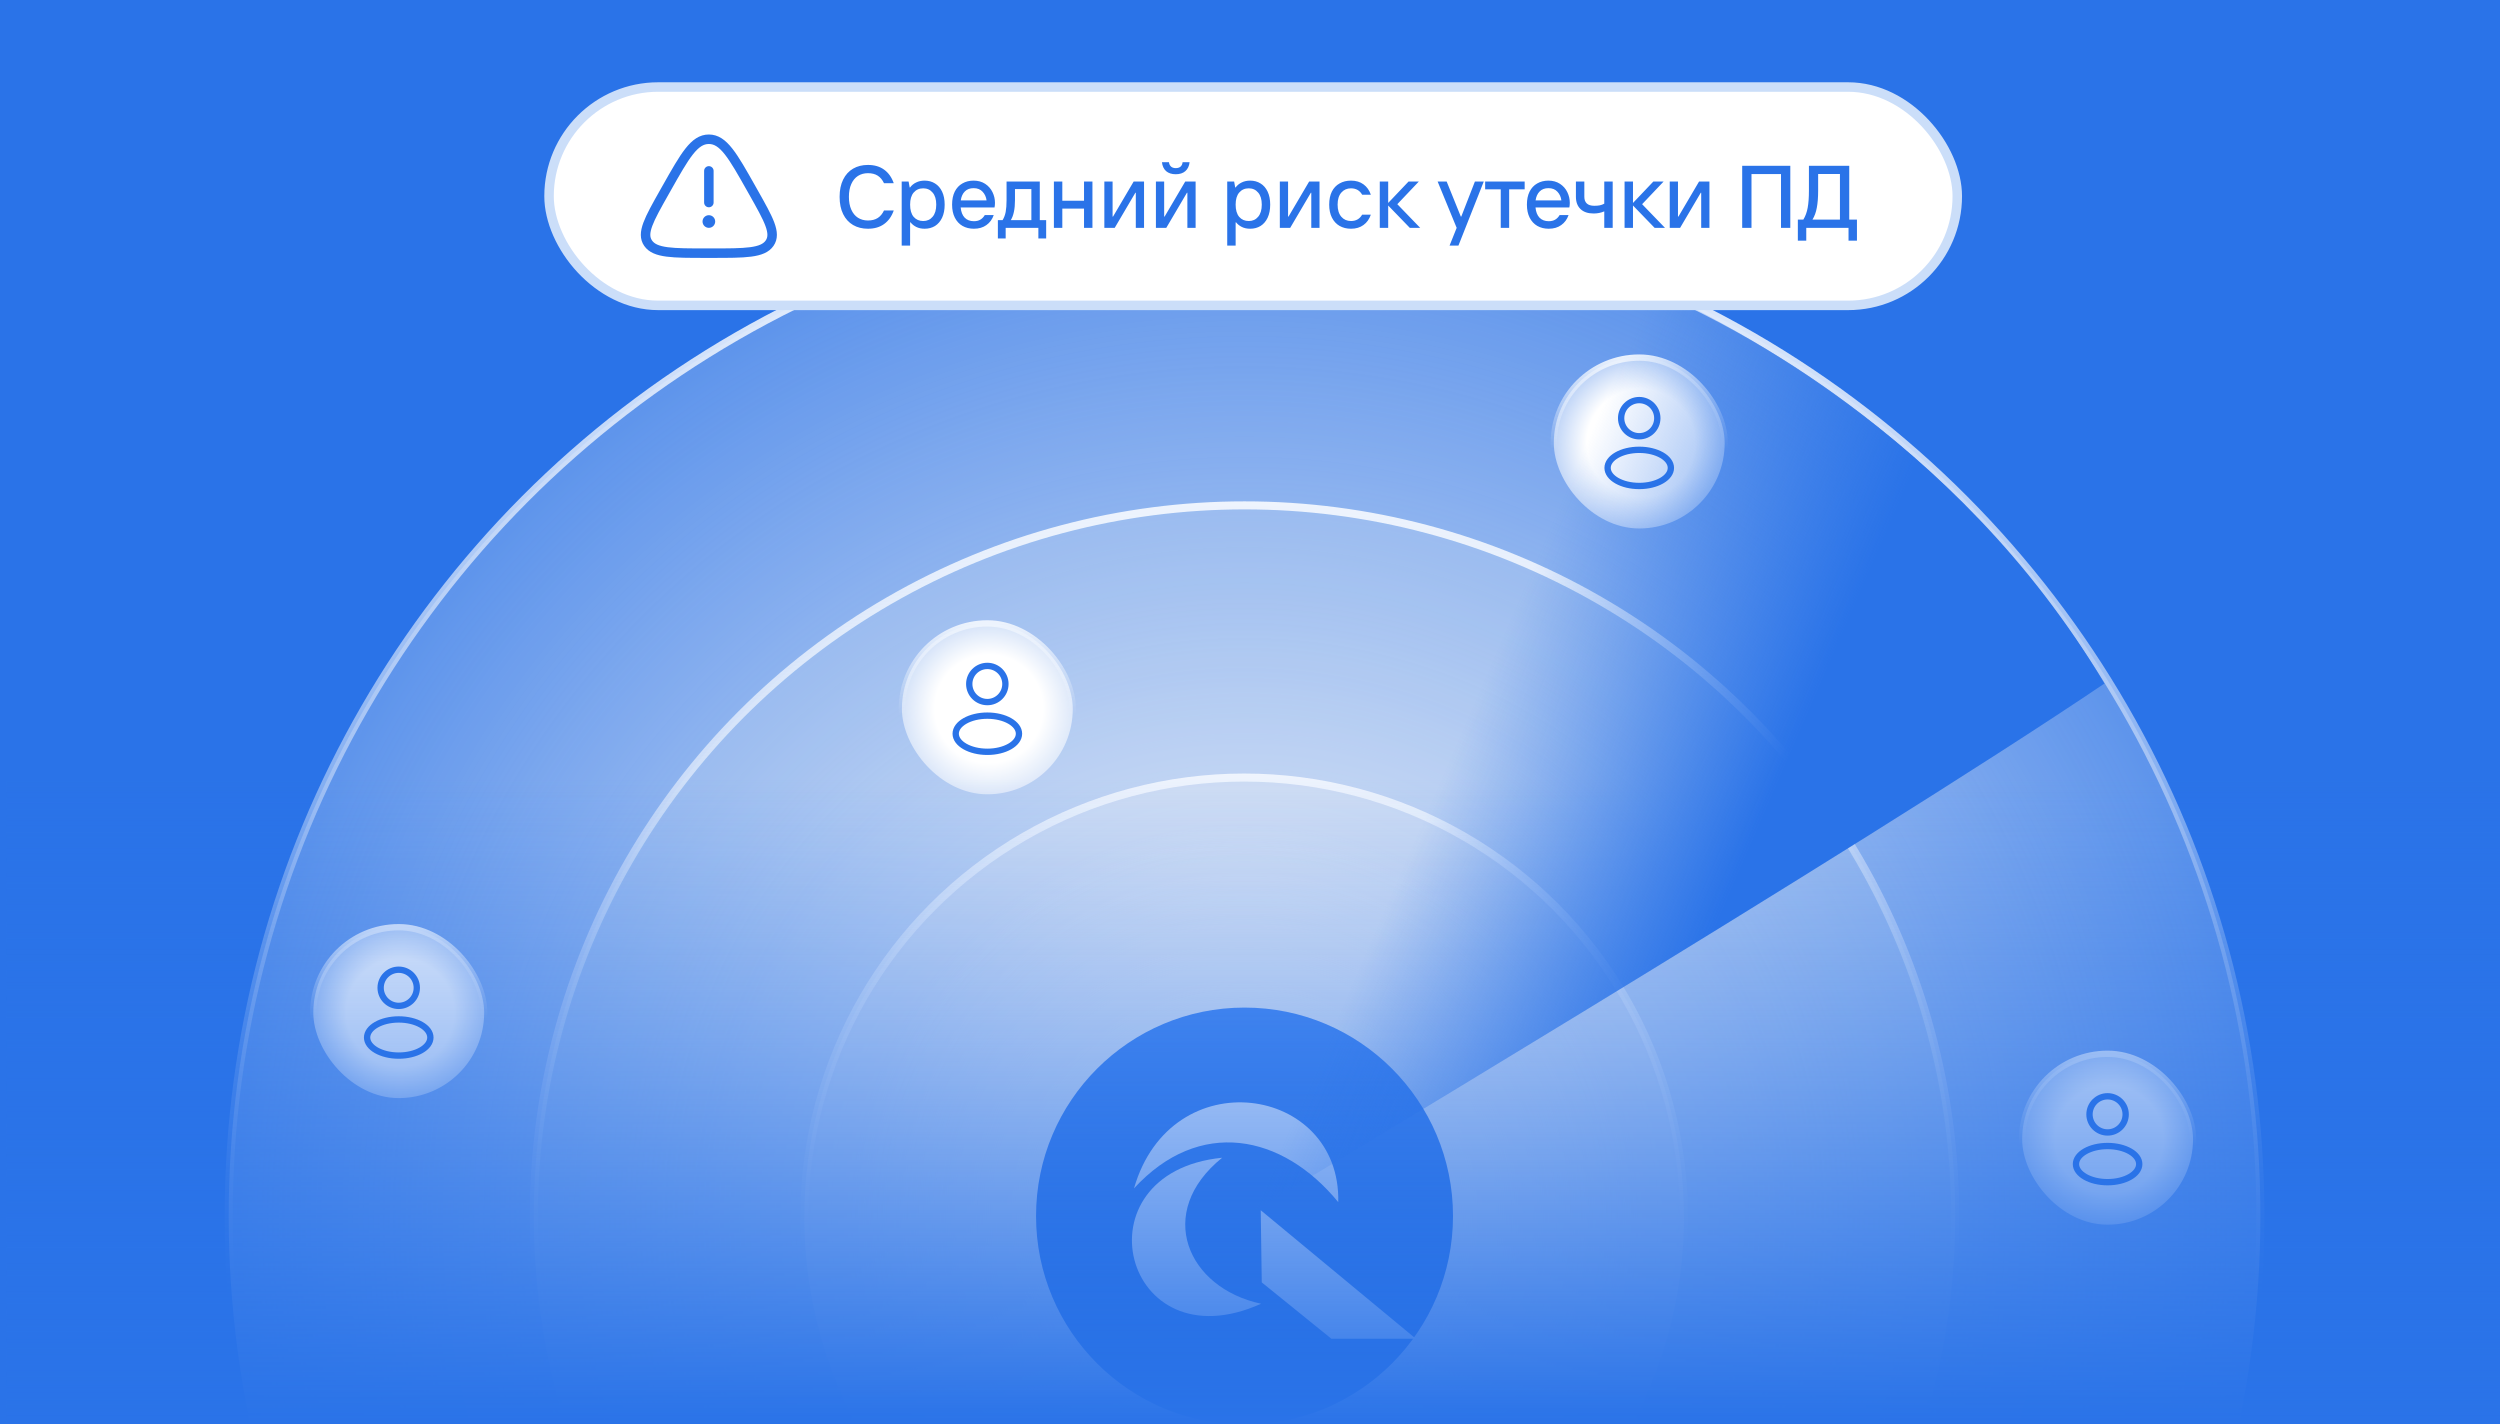 <svg width="395" height="225" viewBox="0 0 395 225" fill="none" xmlns="http://www.w3.org/2000/svg">
<rect x="0" y="0" width="395" height="225" fill="#333333" stroke="none"/>
<g clip-path="url(#clip0_37271_9580)">
<rect width="395" height="225" fill="#2A73E8"/>
<circle cx="196.638" cy="192.138" r="160.504" fill="url(#paint0_radial_37271_9580)" stroke="url(#paint1_linear_37271_9580)" stroke-width="1.269"/>
<circle cx="196.634" cy="192.138" r="112.289" fill="url(#paint2_radial_37271_9580)" stroke="url(#paint3_linear_37271_9580)" stroke-width="1.269"/>
<circle cx="196.575" cy="192.348" r="69.495" fill="url(#paint4_radial_37271_9580)" stroke="url(#paint5_linear_37271_9580)" stroke-width="1.269"/>
<circle cx="196.635" cy="192.137" r="32.94" fill="url(#paint6_linear_37271_9580)"/>
<path fill-rule="evenodd" clip-rule="evenodd" d="M193.098 182.922C182.389 191.573 187.605 203.515 199.257 205.991C177.386 215.833 169.775 185.266 193.098 182.922Z" fill="white"/>
<path fill-rule="evenodd" clip-rule="evenodd" d="M179.172 187.763C189.466 176.554 202.589 179.137 211.444 189.938C211.877 171.407 185.029 167.395 179.172 187.763Z" fill="white"/>
<path fill-rule="evenodd" clip-rule="evenodd" d="M199.195 191.217L199.359 202.62L210.357 211.521H223.706L199.195 191.217Z" fill="white"/>
<rect x="142.5" y="98.5" width="27" height="27" rx="13.5" fill="url(#paint7_radial_37271_9580)"/>
<rect x="142.5" y="98.5" width="27" height="27" rx="13.5" stroke="url(#paint8_linear_37271_9580)"/>
<circle cx="155.998" cy="108.072" r="2.857" stroke="#2A73E8"/>
<ellipse cx="156" cy="115.928" rx="5" ry="2.857" stroke="#2A73E8"/>
<rect x="319.5" y="166.5" width="27" height="27" rx="13.5" fill="url(#paint9_radial_37271_9580)"/>
<rect x="319.5" y="166.5" width="27" height="27" rx="13.5" stroke="url(#paint10_linear_37271_9580)"/>
<circle cx="332.998" cy="176.072" r="2.857" stroke="#2A73E8"/>
<ellipse cx="333" cy="183.928" rx="5" ry="2.857" stroke="#2A73E8"/>
<rect x="49.5" y="146.5" width="27" height="27" rx="13.5" fill="url(#paint11_radial_37271_9580)"/>
<rect x="49.5" y="146.5" width="27" height="27" rx="13.5" stroke="url(#paint12_linear_37271_9580)"/>
<circle cx="62.998" cy="156.072" r="2.857" stroke="#2A73E8"/>
<ellipse cx="63" cy="163.928" rx="5" ry="2.857" stroke="#2A73E8"/>
<rect x="245.5" y="56.5" width="27" height="27" rx="13.5" fill="url(#paint13_radial_37271_9580)"/>
<rect x="245.5" y="56.5" width="27" height="27" rx="13.5" stroke="url(#paint14_linear_37271_9580)"/>
<circle cx="258.998" cy="66.072" r="2.857" stroke="#2A73E8"/>
<ellipse cx="259" cy="73.928" rx="5" ry="2.857" stroke="#2A73E8"/>
<rect x="1" y="123" width="394" height="102" fill="url(#paint15_linear_37271_9580)"/>
<path d="M258 44C245 74.5 197 192 197 192C197 192 294 134 332.5 108C309 68.5 272 50.5 258 44Z" fill="url(#paint16_linear_37271_9580)"/>
<rect x="86.75" y="13.75" width="222.5" height="34.5" rx="17.25" fill="white"/>
<rect x="86.75" y="13.75" width="222.5" height="34.5" rx="17.25" stroke="#CBDEF9" stroke-width="1.5"/>
<path d="M105.312 29.762C108.23 24.587 109.689 22 112 22C114.311 22 115.77 24.587 118.688 29.762L119.052 30.406C121.477 34.706 122.69 36.856 121.594 38.428C120.498 40 117.786 40 112.364 40H111.636C106.214 40 103.502 40 102.406 38.428C101.31 36.856 102.523 34.706 104.948 30.406L105.312 29.762Z" stroke="#2A73E8" stroke-width="1.5"/>
<path d="M112 27V32" stroke="#2A73E8" stroke-width="1.5" stroke-linecap="round"/>
<circle cx="112" cy="35" r="1" fill="#2A73E8"/>
<path d="M137.138 36.14C136.242 36.14 135.458 35.944 134.786 35.552C134.114 35.16 133.591 34.586 133.218 33.83C132.845 33.074 132.658 32.164 132.658 31.1C132.658 30.036 132.845 29.126 133.218 28.37C133.591 27.614 134.114 27.04 134.786 26.648C135.458 26.256 136.242 26.06 137.138 26.06C138.155 26.06 139.005 26.307 139.686 26.802C140.377 27.297 140.885 28.011 141.212 28.944H139.672C139.42 28.412 139.089 28.015 138.678 27.754C138.267 27.493 137.754 27.362 137.138 27.362C136.541 27.362 136.013 27.507 135.556 27.796C135.108 28.085 134.758 28.51 134.506 29.07C134.254 29.63 134.128 30.307 134.128 31.1C134.128 31.893 134.254 32.57 134.506 33.13C134.758 33.69 135.108 34.115 135.556 34.404C136.013 34.693 136.541 34.838 137.138 34.838C137.754 34.838 138.267 34.707 138.678 34.446C139.089 34.185 139.42 33.788 139.672 33.256H141.212C140.885 34.189 140.377 34.903 139.686 35.398C139.005 35.893 138.155 36.14 137.138 36.14ZM142.467 38.8V28.678H143.559L143.727 29.616H143.797C144.04 29.28 144.357 29.019 144.749 28.832C145.141 28.636 145.589 28.538 146.093 28.538C146.709 28.538 147.255 28.687 147.731 28.986C148.207 29.275 148.581 29.705 148.851 30.274C149.122 30.843 149.257 31.529 149.257 32.332C149.257 33.135 149.122 33.825 148.851 34.404C148.581 34.973 148.207 35.407 147.731 35.706C147.255 35.995 146.709 36.14 146.093 36.14C145.589 36.14 145.151 36.047 144.777 35.86C144.404 35.673 144.101 35.431 143.867 35.132H143.797V38.8H142.467ZM145.869 34.922C146.485 34.922 146.98 34.698 147.353 34.25C147.736 33.802 147.927 33.163 147.927 32.332C147.927 31.501 147.736 30.867 147.353 30.428C146.98 29.98 146.485 29.756 145.869 29.756C145.244 29.756 144.74 29.98 144.357 30.428C143.984 30.867 143.797 31.501 143.797 32.332C143.797 33.172 143.984 33.816 144.357 34.264C144.74 34.703 145.244 34.922 145.869 34.922ZM157.206 32.052C157.206 32.304 157.182 32.547 157.136 32.78H151.788C151.853 33.48 152.063 34.017 152.418 34.39C152.782 34.763 153.267 34.95 153.874 34.95C154.275 34.95 154.611 34.871 154.882 34.712C155.162 34.553 155.4 34.311 155.596 33.984H157.01C156.776 34.656 156.389 35.183 155.848 35.566C155.316 35.949 154.658 36.14 153.874 36.14C153.192 36.14 152.59 35.991 152.068 35.692C151.554 35.393 151.153 34.959 150.864 34.39C150.574 33.821 150.43 33.135 150.43 32.332C150.43 31.529 150.57 30.843 150.85 30.274C151.139 29.705 151.54 29.275 152.054 28.986C152.567 28.687 153.16 28.538 153.832 28.538C154.532 28.538 155.138 28.706 155.652 29.042C156.165 29.378 156.552 29.817 156.814 30.358C157.075 30.89 157.206 31.455 157.206 32.052ZM155.876 31.66C155.81 31.128 155.605 30.675 155.26 30.302C154.914 29.919 154.438 29.728 153.832 29.728C153.253 29.728 152.791 29.901 152.446 30.246C152.1 30.591 151.886 31.063 151.802 31.66H155.876ZM164.286 34.782H165.294V37.68H164.062V36H158.896V37.68H157.664V34.782H158.406C158.639 34.409 158.802 33.979 158.896 33.494C158.989 32.999 159.036 32.379 159.036 31.632V28.678H164.286V34.782ZM162.956 34.782V29.868H160.366V31.632C160.366 32.341 160.31 32.953 160.198 33.466C160.095 33.97 159.932 34.409 159.708 34.782H162.956ZM171.276 31.716V28.678H172.606V36H171.276V32.962H167.846V36H166.516V28.678H167.846V31.716H171.276ZM176.125 36H174.487V28.678H175.789V34.222H175.859L179.121 28.678H180.759V36H179.457V30.456H179.387L176.125 36ZM184.273 36H182.635V28.678H183.937V34.222H184.007L187.269 28.678H188.907V36H187.605V30.456H187.535L184.273 36ZM185.771 27.53C185.137 27.53 184.628 27.367 184.245 27.04C183.872 26.704 183.653 26.233 183.587 25.626H184.693C184.731 25.925 184.843 26.158 185.029 26.326C185.216 26.485 185.463 26.564 185.771 26.564C186.089 26.564 186.341 26.485 186.527 26.326C186.714 26.158 186.821 25.925 186.849 25.626H187.955C187.89 26.233 187.666 26.704 187.283 27.04C186.91 27.367 186.406 27.53 185.771 27.53ZM193.901 38.8V28.678H194.993L195.161 29.616H195.231C195.474 29.28 195.791 29.019 196.183 28.832C196.575 28.636 197.023 28.538 197.527 28.538C198.143 28.538 198.689 28.687 199.165 28.986C199.641 29.275 200.014 29.705 200.285 30.274C200.556 30.843 200.691 31.529 200.691 32.332C200.691 33.135 200.556 33.825 200.285 34.404C200.014 34.973 199.641 35.407 199.165 35.706C198.689 35.995 198.143 36.14 197.527 36.14C197.023 36.14 196.584 36.047 196.211 35.86C195.838 35.673 195.534 35.431 195.301 35.132H195.231V38.8H193.901ZM197.303 34.922C197.919 34.922 198.414 34.698 198.787 34.25C199.17 33.802 199.361 33.163 199.361 32.332C199.361 31.501 199.17 30.867 198.787 30.428C198.414 29.98 197.919 29.756 197.303 29.756C196.678 29.756 196.174 29.98 195.791 30.428C195.418 30.867 195.231 31.501 195.231 32.332C195.231 33.172 195.418 33.816 195.791 34.264C196.174 34.703 196.678 34.922 197.303 34.922ZM203.851 36H202.213V28.678H203.515V34.222H203.585L206.847 28.678H208.485V36H207.183V30.456H207.113L203.851 36ZM213.456 36.14C212.774 36.14 212.172 35.991 211.65 35.692C211.136 35.393 210.735 34.959 210.446 34.39C210.156 33.821 210.012 33.135 210.012 32.332C210.012 31.529 210.152 30.843 210.432 30.274C210.721 29.705 211.127 29.275 211.65 28.986C212.172 28.687 212.774 28.538 213.456 28.538C214.24 28.538 214.898 28.734 215.43 29.126C215.971 29.518 216.358 30.064 216.592 30.764H215.22C214.837 30.092 214.249 29.756 213.456 29.756C212.83 29.756 212.322 29.98 211.93 30.428C211.538 30.876 211.342 31.511 211.342 32.332C211.342 33.153 211.538 33.793 211.93 34.25C212.322 34.698 212.83 34.922 213.456 34.922C214.249 34.922 214.837 34.586 215.22 33.914H216.592C216.358 34.614 215.971 35.16 215.43 35.552C214.898 35.944 214.24 36.14 213.456 36.14ZM219.334 36H218.004V28.678H219.334V32.066L222.554 28.678H224.178L220.776 32.262L224.388 36H222.75L219.334 32.472V36ZM230.433 38.8H229.033L230.153 36L227.143 28.678H228.571L230.811 34.222H230.881L233.037 28.678H234.437L230.433 38.8ZM238.447 36H237.117V29.91H234.653V28.678H240.897V29.91H238.447V36ZM248.028 32.052C248.028 32.304 248.005 32.547 247.958 32.78H242.61C242.675 33.48 242.885 34.017 243.24 34.39C243.604 34.763 244.089 34.95 244.696 34.95C245.097 34.95 245.433 34.871 245.704 34.712C245.984 34.553 246.222 34.311 246.418 33.984H247.832C247.599 34.656 247.211 35.183 246.67 35.566C246.138 35.949 245.48 36.14 244.696 36.14C244.015 36.14 243.413 35.991 242.89 35.692C242.377 35.393 241.975 34.959 241.686 34.39C241.397 33.821 241.252 33.135 241.252 32.332C241.252 31.529 241.392 30.843 241.672 30.274C241.961 29.705 242.363 29.275 242.876 28.986C243.389 28.687 243.982 28.538 244.654 28.538C245.354 28.538 245.961 28.706 246.474 29.042C246.987 29.378 247.375 29.817 247.636 30.358C247.897 30.89 248.028 31.455 248.028 32.052ZM246.698 31.66C246.633 31.128 246.427 30.675 246.082 30.302C245.737 29.919 245.261 29.728 244.654 29.728C244.075 29.728 243.613 29.901 243.268 30.246C242.923 30.591 242.708 31.063 242.624 31.66H246.698ZM253.475 33.396C252.962 33.62 252.402 33.732 251.795 33.732C250.899 33.732 250.209 33.499 249.723 33.032C249.238 32.565 248.995 31.921 248.995 31.1V28.678H250.325V31.1C250.325 31.557 250.456 31.907 250.717 32.15C250.979 32.393 251.371 32.514 251.893 32.514C252.239 32.514 252.528 32.491 252.761 32.444C253.004 32.397 253.242 32.309 253.475 32.178V28.678H254.805V36H253.475V33.396ZM258.012 36H256.682V28.678H258.012V32.066L261.232 28.678H262.856L259.454 32.262L263.066 36H261.428L258.012 32.472V36ZM265.457 36H263.819V28.678H265.121V34.222H265.191L268.453 28.678H270.091V36H268.789V30.456H268.719L265.457 36ZM276.736 36H275.266V26.2H282.868V36H281.398V27.502H276.736V36ZM292.18 34.698H293.398V38.03H292.068V36H285.39V38.03H284.06V34.698H284.928C285.255 34.166 285.484 33.541 285.614 32.822C285.745 32.103 285.81 31.207 285.81 30.134V26.2H292.18V34.698ZM290.71 34.698V27.488H287.266V30.134C287.266 31.198 287.196 32.094 287.056 32.822C286.926 33.541 286.697 34.166 286.37 34.698H290.71Z" fill="#2A73E8"/>
</g>
<defs>
<radialGradient id="paint0_radial_37271_9580" cx="0" cy="0" r="1" gradientUnits="userSpaceOnUse" gradientTransform="translate(196.638 192.138) rotate(90) scale(161.138)">
<stop offset="0.072" stop-color="#F5F6F9"/>
<stop offset="1" stop-color="#EDF0F6" stop-opacity="0.26"/>
</radialGradient>
<linearGradient id="paint1_linear_37271_9580" x1="196.638" y1="31" x2="196.638" y2="204.5" gradientUnits="userSpaceOnUse">
<stop stop-color="#EEF4FD"/>
<stop offset="1" stop-color="#EEF4FD" stop-opacity="0"/>
</linearGradient>
<radialGradient id="paint2_radial_37271_9580" cx="0" cy="0" r="1" gradientUnits="userSpaceOnUse" gradientTransform="translate(196.634 192.138) rotate(90) scale(61.862)">
<stop stop-color="#F5F6F9"/>
<stop offset="1" stop-color="#EDF0F6" stop-opacity="0.14"/>
</radialGradient>
<linearGradient id="paint3_linear_37271_9580" x1="196.634" y1="79.215" x2="196.634" y2="200.801" gradientUnits="userSpaceOnUse">
<stop stop-color="#EEF4FD"/>
<stop offset="1" stop-color="#EEF4FD" stop-opacity="0"/>
</linearGradient>
<radialGradient id="paint4_radial_37271_9580" cx="0" cy="0" r="1" gradientUnits="userSpaceOnUse" gradientTransform="translate(196.998 212.5) rotate(90) scale(36)">
<stop stop-color="#F5F6F9"/>
<stop offset="1" stop-color="#EDF0F6" stop-opacity="0.31"/>
</radialGradient>
<linearGradient id="paint5_linear_37271_9580" x1="196.575" y1="122.219" x2="196.575" y2="197.728" gradientUnits="userSpaceOnUse">
<stop stop-color="#EEF4FD"/>
<stop offset="1" stop-color="#EEF4FD" stop-opacity="0"/>
</linearGradient>
<linearGradient id="paint6_linear_37271_9580" x1="196.998" y1="159" x2="197.353" y2="224.998" gradientUnits="userSpaceOnUse">
<stop stop-color="#4A8BF2"/>
<stop offset="1" stop-color="#1761D8"/>
</linearGradient>
<radialGradient id="paint7_radial_37271_9580" cx="0" cy="0" r="1" gradientUnits="userSpaceOnUse" gradientTransform="translate(156.255 112) rotate(91.042) scale(14.002)">
<stop offset="0.609" stop-color="white"/>
<stop offset="0.975" stop-color="white" stop-opacity="0.53"/>
</radialGradient>
<linearGradient id="paint8_linear_37271_9580" x1="156" y1="98" x2="156" y2="113.074" gradientUnits="userSpaceOnUse">
<stop stop-color="#EEF4FD"/>
<stop offset="1" stop-color="#EEF4FD" stop-opacity="0"/>
</linearGradient>
<radialGradient id="paint9_radial_37271_9580" cx="0" cy="0" r="1" gradientUnits="userSpaceOnUse" gradientTransform="translate(333.255 180) rotate(91.042) scale(14.002)">
<stop offset="0.609" stop-color="white"/>
<stop offset="0.975" stop-color="white" stop-opacity="0.53"/>
</radialGradient>
<linearGradient id="paint10_linear_37271_9580" x1="333" y1="166" x2="333" y2="181.074" gradientUnits="userSpaceOnUse">
<stop stop-color="#EEF4FD"/>
<stop offset="1" stop-color="#EEF4FD" stop-opacity="0"/>
</linearGradient>
<radialGradient id="paint11_radial_37271_9580" cx="0" cy="0" r="1" gradientUnits="userSpaceOnUse" gradientTransform="translate(63.255 160) rotate(91.042) scale(14.002)">
<stop offset="0.609" stop-color="white"/>
<stop offset="0.975" stop-color="white" stop-opacity="0.53"/>
</radialGradient>
<linearGradient id="paint12_linear_37271_9580" x1="63" y1="146" x2="63" y2="161.074" gradientUnits="userSpaceOnUse">
<stop stop-color="#EEF4FD"/>
<stop offset="1" stop-color="#EEF4FD" stop-opacity="0"/>
</linearGradient>
<radialGradient id="paint13_radial_37271_9580" cx="0" cy="0" r="1" gradientUnits="userSpaceOnUse" gradientTransform="translate(259.255 70) rotate(91.042) scale(14.002)">
<stop offset="0.609" stop-color="white"/>
<stop offset="0.975" stop-color="white" stop-opacity="0.53"/>
</radialGradient>
<linearGradient id="paint14_linear_37271_9580" x1="259" y1="56" x2="259" y2="71.074" gradientUnits="userSpaceOnUse">
<stop stop-color="#EEF4FD"/>
<stop offset="1" stop-color="#EEF4FD" stop-opacity="0"/>
</linearGradient>
<linearGradient id="paint15_linear_37271_9580" x1="198" y1="123" x2="198" y2="225" gradientUnits="userSpaceOnUse">
<stop stop-color="#2A73E8" stop-opacity="0"/>
<stop offset="1" stop-color="#2A73E8"/>
</linearGradient>
<linearGradient id="paint16_linear_37271_9580" x1="226" y1="127" x2="271" y2="146.5" gradientUnits="userSpaceOnUse">
<stop stop-color="#2A73E8" stop-opacity="0"/>
<stop offset="1" stop-color="#2A73E8"/>
</linearGradient>
<clipPath id="clip0_37271_9580">
<rect width="395" height="225" fill="white"/>
</clipPath>
</defs>
</svg>
